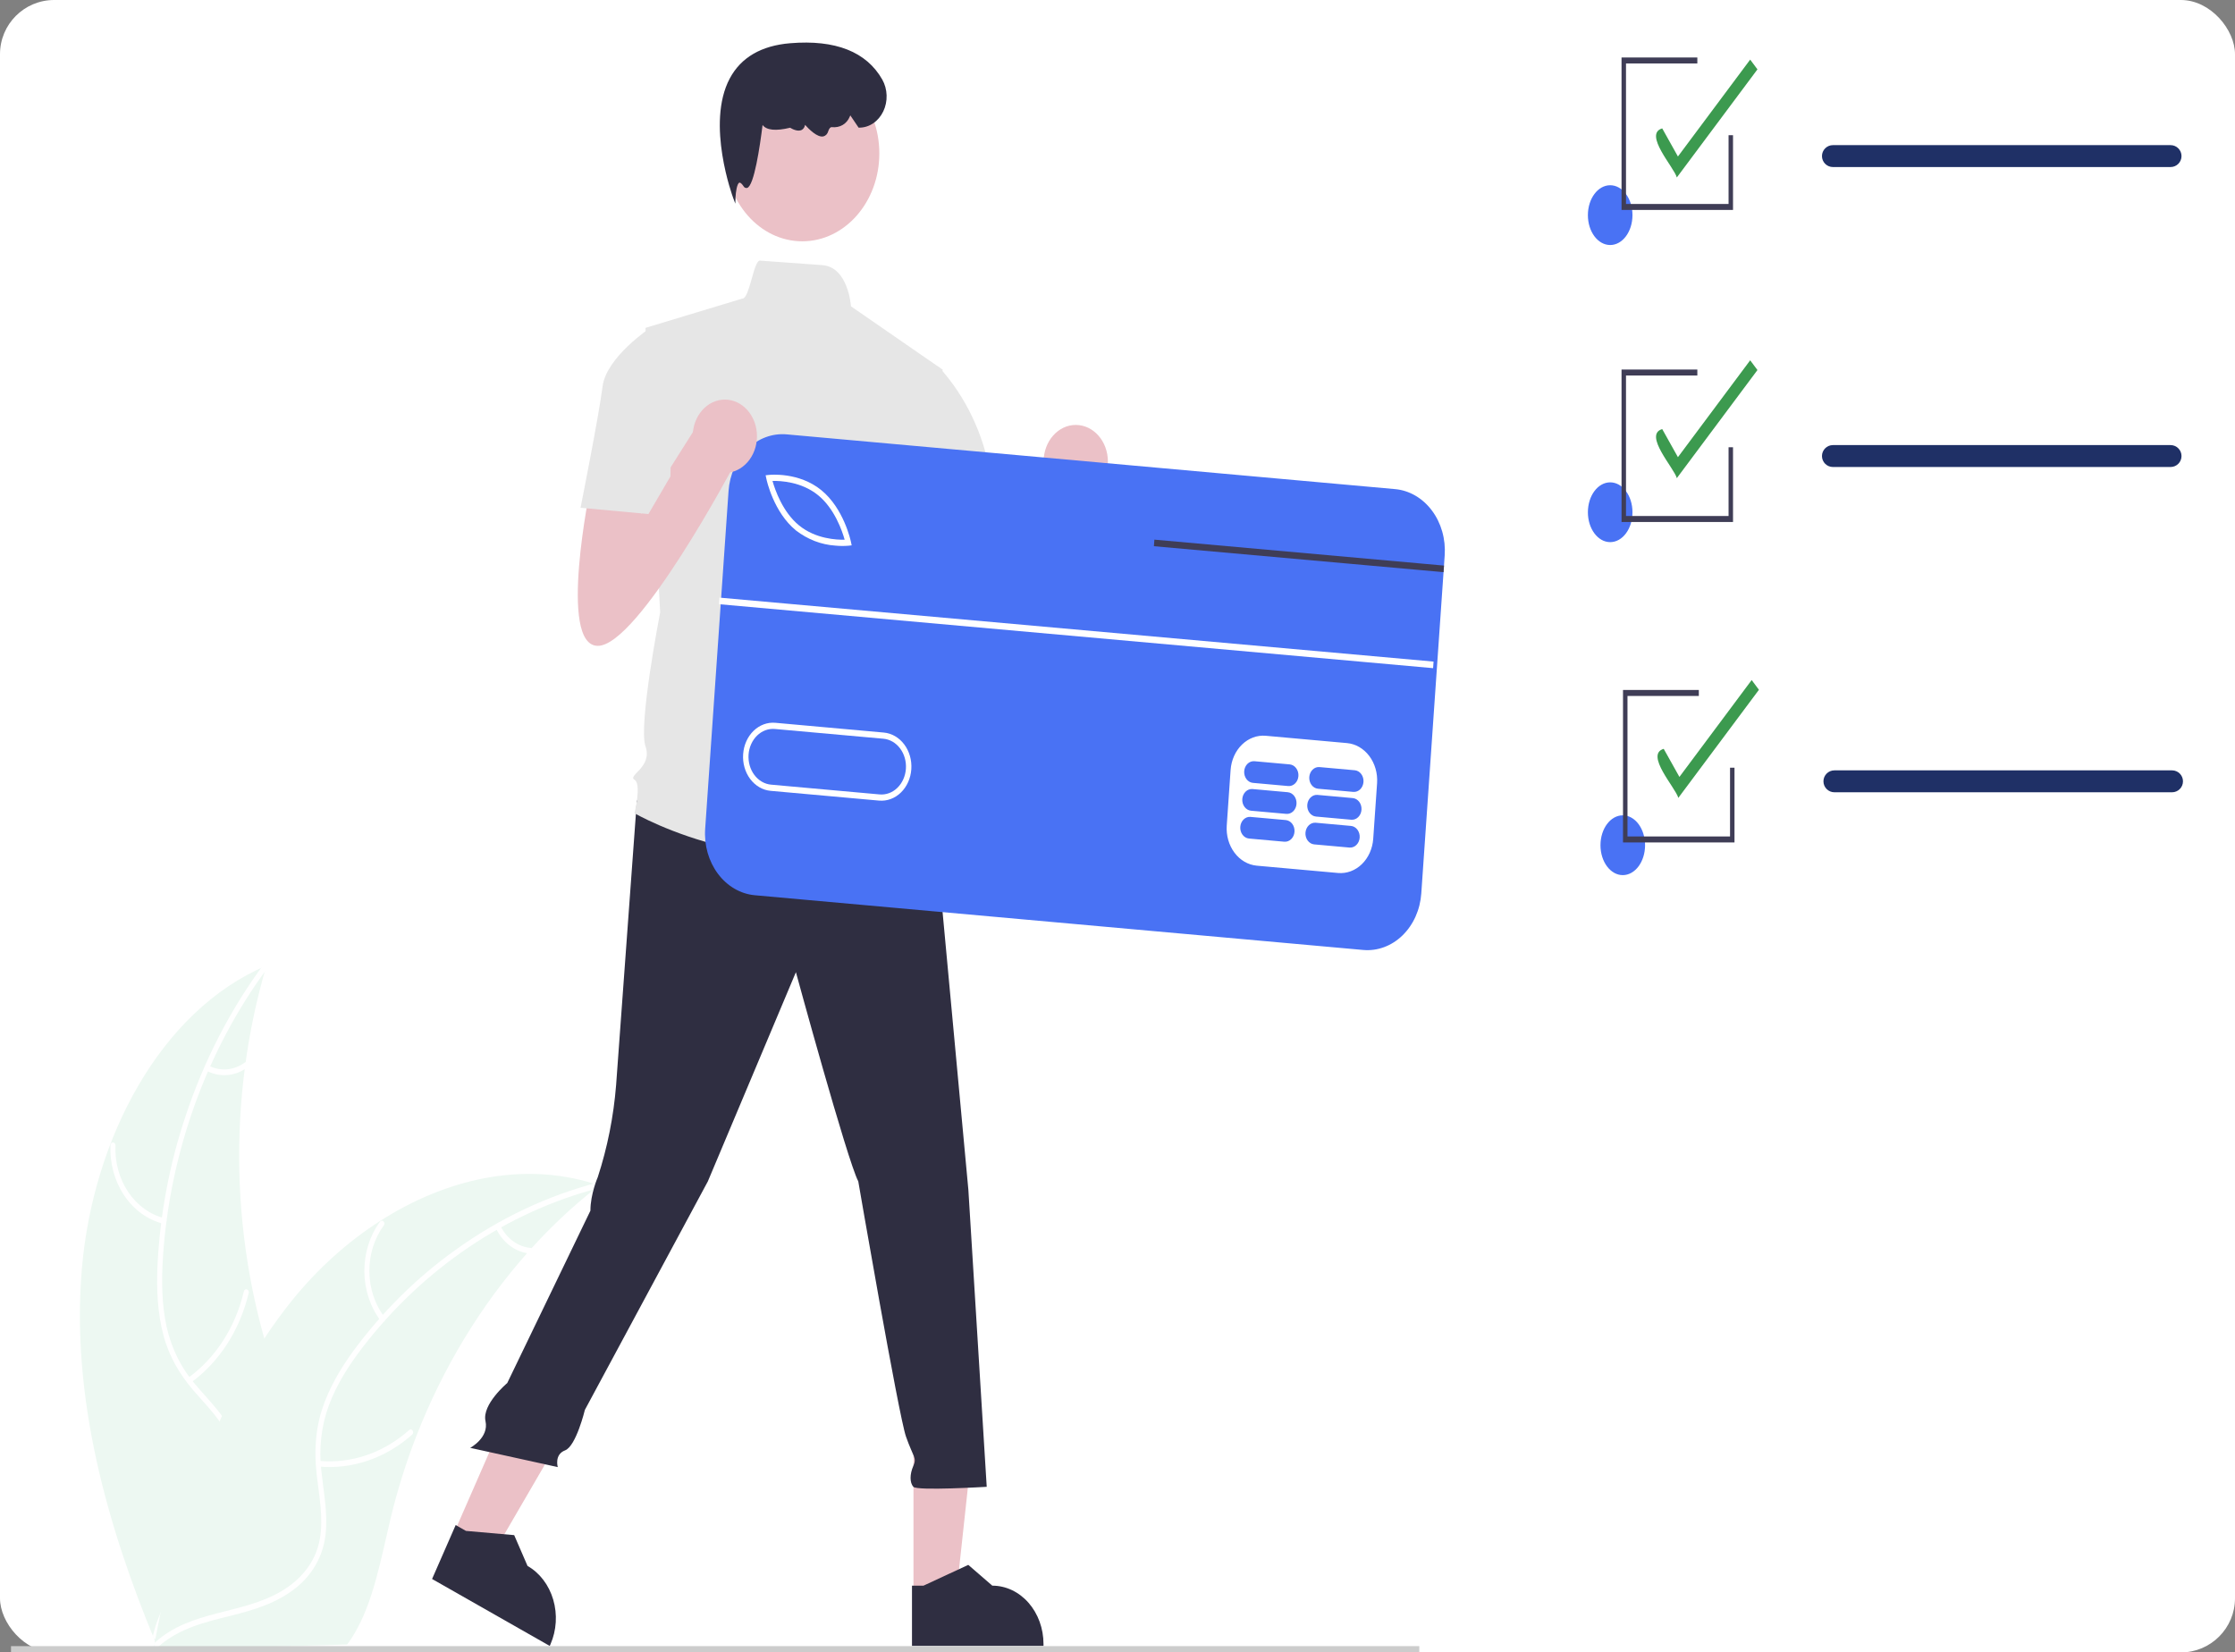 <svg width="165" height="122" viewBox="0 0 165 122" fill="none" xmlns="http://www.w3.org/2000/svg">
<rect x="0" y="0" width="165" height="122" fill="#808080" stroke="none"/>
<rect width="165" height="122" rx="4" fill="white"/>
<path d="M6.047 93.635C6.864 84.117 11.807 74.617 19.67 71.293C16.765 81.151 17.01 91.863 20.364 101.534C21.669 105.258 23.461 109.246 22.4 113.07C21.741 115.449 20.037 117.305 18.111 118.492C16.186 119.678 14.032 120.28 11.906 120.871L11.494 121.28C7.9 112.64 5.229 103.152 6.047 93.635Z" fill="#EDF8F2"/>
<path d="M19.748 71.471C15.308 77.446 12.514 85.078 12.025 92.902C11.919 94.594 11.941 96.32 12.303 97.974C12.666 99.582 13.4 101.051 14.43 102.226C15.37 103.344 16.445 104.364 17.131 105.723C17.853 107.156 17.918 108.806 17.481 110.364C16.947 112.27 15.844 113.843 14.718 115.339C13.469 116.999 12.148 118.702 11.65 120.869C11.589 121.132 11.236 121.01 11.296 120.747C12.162 116.977 15.299 114.756 16.741 111.34C17.415 109.747 17.67 107.912 16.968 106.271C16.353 104.837 15.245 103.784 14.284 102.662C13.276 101.483 12.493 100.18 12.069 98.592C11.635 96.968 11.554 95.239 11.621 93.551C11.799 89.727 12.503 85.958 13.707 82.382C15.062 78.293 17.02 74.498 19.496 71.162C19.65 70.955 19.901 71.265 19.748 71.471Z" fill="white"/>
<path d="M12.06 90.349C10.911 90.067 9.888 89.329 9.172 88.265C8.457 87.202 8.096 85.883 8.155 84.545C8.157 84.49 8.179 84.439 8.214 84.402C8.249 84.365 8.296 84.345 8.344 84.346C8.392 84.348 8.437 84.37 8.471 84.409C8.505 84.448 8.524 84.5 8.524 84.555C8.468 85.801 8.804 87.029 9.472 88.018C10.14 89.007 11.096 89.69 12.167 89.946C12.4 90.002 12.292 90.405 12.06 90.349Z" fill="white"/>
<path d="M13.886 101.731C15.916 100.266 17.387 97.982 18.006 95.335C18.067 95.072 18.421 95.194 18.36 95.456C17.711 98.21 16.176 100.583 14.061 102.103C13.859 102.247 13.685 101.875 13.886 101.731Z" fill="white"/>
<path d="M15.416 78.682C15.841 78.897 16.306 78.988 16.769 78.947C17.232 78.906 17.679 78.735 18.07 78.449C18.27 78.302 18.444 78.674 18.245 78.82C17.812 79.134 17.318 79.323 16.806 79.369C16.294 79.415 15.781 79.318 15.31 79.085C15.264 79.068 15.225 79.031 15.202 78.982C15.179 78.933 15.174 78.876 15.186 78.823C15.2 78.769 15.233 78.725 15.276 78.698C15.319 78.672 15.37 78.666 15.416 78.682Z" fill="white"/>
<path d="M44.239 87.519C44.116 87.615 43.993 87.711 43.871 87.811C42.228 89.113 40.681 90.566 39.245 92.154C39.133 92.275 39.02 92.399 38.911 92.524C35.487 96.392 32.722 100.952 30.758 105.971C29.978 107.969 29.333 110.032 28.827 112.142C28.129 115.056 27.576 118.278 26.117 120.688C25.968 120.942 25.804 121.184 25.628 121.414L11.96 121.821C11.929 121.804 11.897 121.791 11.865 121.774L11.32 121.818C11.34 121.708 11.362 121.593 11.381 121.482C11.392 121.418 11.406 121.353 11.418 121.289C11.426 121.246 11.434 121.203 11.44 121.164C11.442 121.149 11.445 121.135 11.448 121.124C11.453 121.085 11.462 121.049 11.467 121.013C11.59 120.373 11.717 119.732 11.848 119.091C11.848 119.088 11.848 119.088 11.851 119.084C12.86 114.204 14.235 109.377 16.208 104.941C16.268 104.808 16.327 104.671 16.392 104.537C17.292 102.544 18.333 100.637 19.505 98.837C20.149 97.853 20.837 96.908 21.565 96.004C23.451 93.671 25.646 91.692 28.071 90.138C32.906 87.041 38.556 85.741 43.836 87.388C43.971 87.431 44.103 87.473 44.239 87.519Z" fill="#EDF8F2"/>
<path d="M44.212 87.718C37.512 89.441 31.251 93.616 26.73 99.528C25.753 100.806 24.859 102.199 24.274 103.768C23.715 105.301 23.526 106.978 23.727 108.623C23.887 110.161 24.208 111.714 24.038 113.269C23.858 114.91 23.038 116.271 21.867 117.215C20.434 118.37 18.723 118.869 17.035 119.291C15.16 119.759 13.206 120.211 11.665 121.6C11.478 121.768 11.26 121.428 11.446 121.26C14.129 118.844 17.806 119.224 20.761 117.487C22.14 116.677 23.313 115.387 23.618 113.595C23.885 112.028 23.556 110.427 23.381 108.871C23.199 107.237 23.262 105.66 23.762 104.101C24.273 102.506 25.121 101.07 26.065 99.769C28.227 96.837 30.778 94.31 33.628 92.282C36.868 89.947 40.435 88.262 44.175 87.298C44.406 87.239 44.442 87.658 44.212 87.718Z" fill="white"/>
<path d="M28.104 97.517C27.336 96.503 26.908 95.21 26.899 93.87C26.889 92.53 27.297 91.23 28.05 90.201C28.204 89.993 28.494 90.255 28.34 90.463C27.637 91.419 27.257 92.631 27.268 93.879C27.28 95.126 27.682 96.329 28.402 97.268C28.559 97.473 28.26 97.72 28.104 97.517Z" fill="white"/>
<path d="M23.544 107.855C25.939 108.079 28.32 107.265 30.211 105.576C30.399 105.409 30.617 105.749 30.43 105.917C28.458 107.67 25.979 108.511 23.488 108.272C23.25 108.249 23.308 107.832 23.544 107.855Z" fill="white"/>
<path d="M36.941 90.499C37.167 90.962 37.489 91.354 37.881 91.64C38.272 91.925 38.719 92.096 39.183 92.135C39.42 92.155 39.362 92.571 39.126 92.552C38.614 92.505 38.121 92.317 37.688 92.002C37.255 91.688 36.896 91.257 36.643 90.748C36.615 90.703 36.604 90.647 36.612 90.592C36.619 90.537 36.645 90.488 36.683 90.454C36.722 90.421 36.772 90.407 36.82 90.416C36.868 90.425 36.912 90.455 36.941 90.499Z" fill="white"/>
<path d="M69.502 37.817C69.502 37.817 67.064 49.555 70.044 49.555C73.023 49.555 80.067 36.272 80.067 36.272L77.629 32.874L73.253 39.803L73.023 36.272L69.502 37.817Z" fill="#EBC1C7"/>
<path d="M79.419 36.783C80.729 36.783 81.791 35.572 81.791 34.078C81.791 32.584 80.729 31.373 79.419 31.373C78.109 31.373 77.047 32.584 77.047 34.078C77.047 35.572 78.109 36.783 79.419 36.783Z" fill="#EBC1C7"/>
<path d="M67.438 117.765L70.595 117.765L72.097 103.878L67.438 103.879L67.438 117.765Z" fill="#EBC1C7"/>
<path d="M67.328 121.52L77.037 121.519V121.379C77.037 120.236 76.639 119.141 75.93 118.332C75.221 117.524 74.26 117.07 73.258 117.07H73.258L71.484 115.536L68.176 117.071L67.328 117.071L67.328 121.52Z" fill="#2F2E41"/>
<path d="M33.477 113.273L36.301 114.88L43.083 103.22L38.914 100.848L33.477 113.273Z" fill="#EBC1C7"/>
<path d="M31.898 116.577L40.585 121.52L40.64 121.395C41.088 120.372 41.161 119.189 40.843 118.105C40.526 117.021 39.843 116.125 38.947 115.615L38.946 115.615L37.96 113.339L34.399 113.027L33.641 112.596L31.898 116.577Z" fill="#2F2E41"/>
<path d="M104.781 121.534H0.812V122H104.781V121.534Z" fill="#CCCCCC"/>
<path d="M47.017 59.112C47.017 59.112 45.755 76.411 45.484 80.118C45.298 82.441 44.843 84.726 44.13 86.913C44.13 86.913 43.588 88.149 43.588 89.385L37.448 102.11C37.448 102.11 35.571 103.682 35.842 104.918C36.113 106.153 34.711 106.895 34.711 106.895L41.177 108.316C41.177 108.316 40.906 107.389 41.719 107.08C42.532 106.771 43.179 104.092 43.179 104.092L52.257 87.222L58.758 71.777C58.758 71.777 62.551 85.678 63.363 87.222C63.363 87.222 66.343 104.521 66.885 106.065C67.427 107.61 67.698 107.61 67.427 108.228C67.156 108.845 67.156 109.463 67.427 109.772C67.698 110.081 72.845 109.772 72.845 109.772L71.49 87.84L69.052 61.583L56.591 57.259L47.017 59.112Z" fill="#2F2E41"/>
<path d="M59.228 17.815C62.37 17.815 64.917 14.911 64.917 11.328C64.917 7.746 62.37 4.841 59.228 4.841C56.086 4.841 53.539 7.746 53.539 11.328C53.539 14.911 56.086 17.815 59.228 17.815Z" fill="#EBC1C7"/>
<path d="M69.596 27.296L62.824 22.617C62.824 22.617 62.636 19.712 60.706 19.575C59.738 19.506 58.284 19.401 56.102 19.241C55.641 19.207 55.33 22.083 54.802 22.044L47.653 24.207L48.737 45.212C48.737 45.212 47.111 53.552 47.653 55.097C48.195 56.641 46.299 57.259 46.841 57.568C47.382 57.877 46.841 60.039 46.841 60.039C46.841 60.039 57.406 66.217 69.054 61.584L67.97 57.568C68.118 57.043 68.145 56.484 68.051 55.944C67.956 55.403 67.742 54.899 67.429 54.479C67.429 54.479 68.512 52.626 67.158 51.081C67.158 51.081 67.7 48.301 66.345 47.065L66.074 42.741L66.887 40.578L69.596 27.296Z" fill="#E6E6E6"/>
<path d="M54.285 15.034L54.127 14.613C54.106 14.558 52.094 9.135 53.877 5.79C54.703 4.241 56.204 3.367 58.339 3.191C61.679 2.916 63.965 3.819 65.135 5.875C65.331 6.223 65.442 6.625 65.454 7.039C65.467 7.453 65.382 7.863 65.207 8.226C65.033 8.589 64.776 8.892 64.464 9.103C64.151 9.314 63.795 9.425 63.432 9.424H63.387L62.773 8.516L62.737 8.604C62.515 9.152 62.005 9.452 61.407 9.387C61.306 9.378 61.216 9.478 61.143 9.692C61.119 9.786 61.073 9.871 61.01 9.937C60.947 10.003 60.87 10.049 60.786 10.07C60.344 10.168 59.715 9.534 59.433 9.217C59.422 9.29 59.398 9.359 59.362 9.42C59.325 9.482 59.278 9.533 59.222 9.571C58.926 9.767 58.464 9.512 58.331 9.43C57.274 9.686 56.59 9.618 56.297 9.227C56.099 10.83 55.672 13.714 55.161 13.874C55.107 13.888 55.051 13.883 55.001 13.857C54.951 13.832 54.909 13.79 54.882 13.735C54.759 13.553 54.649 13.462 54.58 13.488C54.414 13.548 54.316 14.173 54.301 14.576L54.285 15.034Z" fill="#2F2E41"/>
<path d="M66.618 27.604L69.32 27.104C71.267 29.236 72.593 31.999 73.119 35.018C73.932 39.96 74.203 40.887 74.203 40.887L67.701 42.74L64.18 35.018L66.618 27.604Z" fill="#E6E6E6"/>
<path d="M55.072 34.37L53.117 62.629L103.005 67.117L104.96 38.858L55.072 34.37Z" fill="white"/>
<path d="M60.394 36.56C59.173 35.565 57.623 35.493 57.031 35.508C57.212 36.151 57.773 37.8 58.994 38.794C60.218 39.791 61.766 39.861 62.357 39.847C62.177 39.204 61.615 37.554 60.394 36.56Z" fill="#4972F4"/>
<path d="M65.219 54.541L57.208 53.821C56.971 53.8 56.733 53.832 56.507 53.915C56.282 53.999 56.072 54.132 55.892 54.308C55.711 54.484 55.563 54.699 55.455 54.94C55.347 55.181 55.282 55.444 55.263 55.714C55.245 55.984 55.273 56.255 55.346 56.513C55.419 56.77 55.537 57.009 55.691 57.215C55.845 57.421 56.033 57.59 56.245 57.713C56.456 57.836 56.687 57.91 56.924 57.931L64.934 58.652C65.412 58.695 65.886 58.52 66.25 58.165C66.615 57.809 66.841 57.304 66.879 56.759C66.916 56.214 66.763 55.674 66.451 55.258C66.14 54.842 65.697 54.584 65.219 54.541Z" fill="#4972F4"/>
<path d="M102.99 36.111L58.078 32.07C57.555 32.023 57.03 32.094 56.531 32.279C56.033 32.463 55.571 32.758 55.173 33.146C54.775 33.534 54.447 34.008 54.209 34.54C53.971 35.073 53.828 35.653 53.786 36.249L52.059 61.2C51.976 62.403 52.316 63.595 53.003 64.513C53.69 65.431 54.669 66 55.724 66.096L100.637 70.136C101.16 70.183 101.685 70.112 102.183 69.927C102.682 69.743 103.143 69.448 103.542 69.06C103.94 68.672 104.268 68.198 104.506 67.666C104.744 67.133 104.887 66.553 104.928 65.957L106.57 42.242L106.603 41.758L106.655 41.004C106.696 40.408 106.634 39.809 106.472 39.241C106.31 38.672 106.052 38.146 105.711 37.692C105.371 37.237 104.956 36.864 104.489 36.593C104.022 36.321 103.513 36.157 102.99 36.111ZM101.664 57.819L101.379 61.93C101.327 62.656 101.025 63.329 100.539 63.802C100.054 64.274 99.423 64.509 98.786 64.453L92.778 63.913C92.141 63.854 91.551 63.51 91.136 62.955C90.722 62.401 90.516 61.682 90.565 60.956L90.85 56.846C90.902 56.12 91.204 55.447 91.69 54.974C92.175 54.501 92.806 54.267 93.443 54.322L99.449 54.863C100.086 54.922 100.676 55.267 101.091 55.821C101.506 56.374 101.712 57.093 101.664 57.819ZM54.863 55.676C54.909 55.011 55.185 54.394 55.63 53.96C56.075 53.527 56.653 53.313 57.236 53.364L65.246 54.085C65.536 54.111 65.818 54.201 66.077 54.351C66.335 54.501 66.566 54.707 66.755 54.959C66.943 55.21 67.087 55.502 67.177 55.816C67.267 56.131 67.301 56.463 67.279 56.792C67.256 57.123 67.177 57.444 67.045 57.739C66.913 58.034 66.732 58.297 66.511 58.511C66.291 58.727 66.035 58.89 65.759 58.992C65.483 59.094 65.192 59.134 64.903 59.108L64.899 59.109L56.889 58.388C56.599 58.362 56.317 58.271 56.059 58.12C55.8 57.97 55.571 57.763 55.382 57.511C55.194 57.259 55.051 56.967 54.962 56.652C54.873 56.337 54.839 56.006 54.863 55.676ZM56.577 35.345L56.523 35.089L56.753 35.065C56.843 35.054 58.974 34.836 60.633 36.187C62.291 37.538 62.8 39.908 62.822 40.008L62.875 40.264L62.645 40.29C62.319 40.318 61.991 40.315 61.665 40.283C60.628 40.214 59.626 39.828 58.765 39.166C57.106 37.815 56.597 35.444 56.577 35.345Z" fill="#4972F4"/>
<path d="M94.923 60.546L92.32 60.312C92.134 60.295 91.95 60.364 91.809 60.502C91.667 60.64 91.579 60.836 91.565 61.048C91.55 61.26 91.61 61.469 91.731 61.631C91.851 61.792 92.023 61.893 92.209 61.91L94.812 62.144C94.998 62.16 95.182 62.092 95.323 61.954C95.465 61.816 95.553 61.62 95.567 61.408C95.582 61.196 95.522 60.986 95.402 60.825C95.281 60.663 95.109 60.563 94.923 60.546Z" fill="#4972F4"/>
<path d="M99.735 60.978L97.132 60.743C96.946 60.727 96.762 60.796 96.621 60.934C96.48 61.072 96.392 61.268 96.377 61.48C96.362 61.692 96.422 61.901 96.543 62.063C96.663 62.224 96.835 62.325 97.021 62.342L99.624 62.576C99.81 62.592 99.994 62.524 100.135 62.386C100.277 62.248 100.364 62.051 100.379 61.84C100.394 61.628 100.334 61.419 100.213 61.257C100.093 61.095 99.921 60.995 99.735 60.978Z" fill="#4972F4"/>
<path d="M95.071 58.49L92.468 58.256C92.282 58.24 92.098 58.309 91.957 58.447C91.815 58.585 91.728 58.781 91.713 58.993C91.698 59.204 91.758 59.414 91.879 59.575C91.999 59.737 92.171 59.838 92.357 59.855L94.96 60.089C95.146 60.105 95.33 60.037 95.472 59.899C95.613 59.761 95.701 59.564 95.715 59.353C95.73 59.141 95.671 58.931 95.55 58.77C95.429 58.608 95.257 58.508 95.071 58.49Z" fill="#4972F4"/>
<path d="M99.868 58.923L97.265 58.688C97.079 58.672 96.895 58.74 96.754 58.879C96.612 59.017 96.525 59.213 96.51 59.425C96.495 59.636 96.555 59.846 96.676 60.008C96.797 60.169 96.969 60.27 97.154 60.287L99.758 60.521C99.944 60.538 100.127 60.469 100.269 60.331C100.41 60.193 100.498 59.996 100.513 59.785C100.527 59.573 100.468 59.363 100.347 59.202C100.226 59.04 100.054 58.94 99.868 58.923Z" fill="#4972F4"/>
<path d="M95.212 56.435L92.609 56.201C92.423 56.185 92.239 56.253 92.098 56.391C91.956 56.529 91.868 56.726 91.854 56.937C91.839 57.149 91.899 57.359 92.019 57.52C92.14 57.682 92.312 57.783 92.498 57.8L95.102 58.034C95.287 58.05 95.471 57.982 95.612 57.843C95.754 57.706 95.841 57.509 95.856 57.297C95.871 57.086 95.811 56.876 95.69 56.715C95.57 56.553 95.398 56.453 95.212 56.435Z" fill="#4972F4"/>
<path d="M100.016 56.868L97.413 56.634C97.227 56.617 97.044 56.686 96.902 56.824C96.761 56.962 96.673 57.158 96.658 57.37C96.644 57.582 96.703 57.791 96.824 57.953C96.945 58.115 97.117 58.215 97.302 58.232L99.906 58.466C100.091 58.483 100.275 58.414 100.417 58.276C100.558 58.138 100.646 57.942 100.66 57.73C100.675 57.518 100.615 57.309 100.495 57.147C100.374 56.986 100.202 56.885 100.016 56.868Z" fill="#4972F4"/>
<path d="M53.112 44.122L53.078 44.608L105.8 49.331L105.833 48.845L53.112 44.122Z" fill="white"/>
<path d="M106.605 41.758L106.571 42.242L104.737 42.078L85.188 40.327L85.223 39.842L104.77 41.593L106.605 41.758Z" fill="#3F3D56"/>
<path d="M43.596 35.945C43.596 35.945 41.157 47.683 44.137 47.683C47.117 47.683 54.16 34.4 54.16 34.4L51.722 31.002L47.346 37.93L47.117 34.4L43.596 35.945Z" fill="#EBC1C7"/>
<path d="M53.513 34.911C54.822 34.911 55.884 33.7 55.884 32.206C55.884 30.712 54.822 29.502 53.513 29.502C52.203 29.502 51.141 30.712 51.141 32.206C51.141 33.7 52.203 34.911 53.513 34.911Z" fill="#EBC1C7"/>
<path d="M49.632 26.06L48.006 24.206C48.006 24.206 44.756 26.369 44.485 28.531C44.214 30.694 42.859 37.489 42.859 37.489L47.871 37.953L49.496 35.173L49.632 26.06Z" fill="#E6E6E6"/>
<path d="M123.902 58.909C123.718 58.18 121.409 55.703 122.824 55.286L123.984 57.36L129.318 50.208L129.854 50.927L123.902 58.909Z" fill="#3C9A4F"/>
<path d="M119.802 64.611C120.711 64.611 121.448 63.622 121.448 62.403C121.448 61.184 120.711 60.196 119.802 60.196C118.893 60.196 118.156 61.184 118.156 62.403C118.156 63.622 118.893 64.611 119.802 64.611Z" fill="#4972F4"/>
<path d="M160.351 56.876H135.426C134.979 56.876 134.617 57.238 134.617 57.685C134.617 58.132 134.979 58.494 135.426 58.494H160.351C160.798 58.494 161.16 58.132 161.16 57.685C161.16 57.238 160.798 56.876 160.351 56.876Z" fill="#1F3066"/>
<path d="M128.05 62.198H119.82V50.941H125.417V51.383H120.15V61.756H127.721V56.68H128.05V62.198Z" fill="#3F3D56"/>
<path d="M123.792 35.302C123.608 34.573 121.3 32.095 122.714 31.679L123.874 33.753L129.208 26.601L129.745 27.32L123.792 35.302Z" fill="#3C9A4F"/>
<path d="M118.873 40.026C119.782 40.026 120.518 39.038 120.518 37.819C120.518 36.6 119.782 35.612 118.873 35.612C117.963 35.612 117.227 36.6 117.227 37.819C117.227 39.038 117.963 40.026 118.873 40.026Z" fill="#4972F4"/>
<path d="M160.242 32.861H135.317C134.87 32.861 134.508 33.223 134.508 33.67C134.508 34.117 134.87 34.479 135.317 34.479H160.242C160.689 34.479 161.051 34.117 161.051 33.67C161.051 33.223 160.689 32.861 160.242 32.861Z" fill="#1F3066"/>
<path d="M127.941 38.539H119.711V27.283H125.307V27.724H120.04V38.097H127.612V33.021H127.941V38.539Z" fill="#3F3D56"/>
<path d="M123.792 13.103C123.608 12.374 121.3 9.896 122.714 9.479L123.874 11.554L129.208 4.401L129.745 5.121L123.792 13.103Z" fill="#3C9A4F"/>
<path d="M118.873 18.09C119.782 18.09 120.518 17.102 120.518 15.883C120.518 14.664 119.782 13.676 118.873 13.676C117.963 13.676 117.227 14.664 117.227 15.883C117.227 17.102 117.963 18.09 118.873 18.09Z" fill="#4972F4"/>
<path d="M160.242 10.715H135.317C134.87 10.715 134.508 11.077 134.508 11.524C134.508 11.97 134.87 12.333 135.317 12.333H160.242C160.689 12.333 161.051 11.97 161.051 11.524C161.051 11.077 160.689 10.715 160.242 10.715Z" fill="#1F3066"/>
<path d="M127.941 15.5H119.711V4.244H125.307V4.685H120.04V15.059H127.612V9.982H127.941V15.5Z" fill="#3F3D56"/>
</svg>
